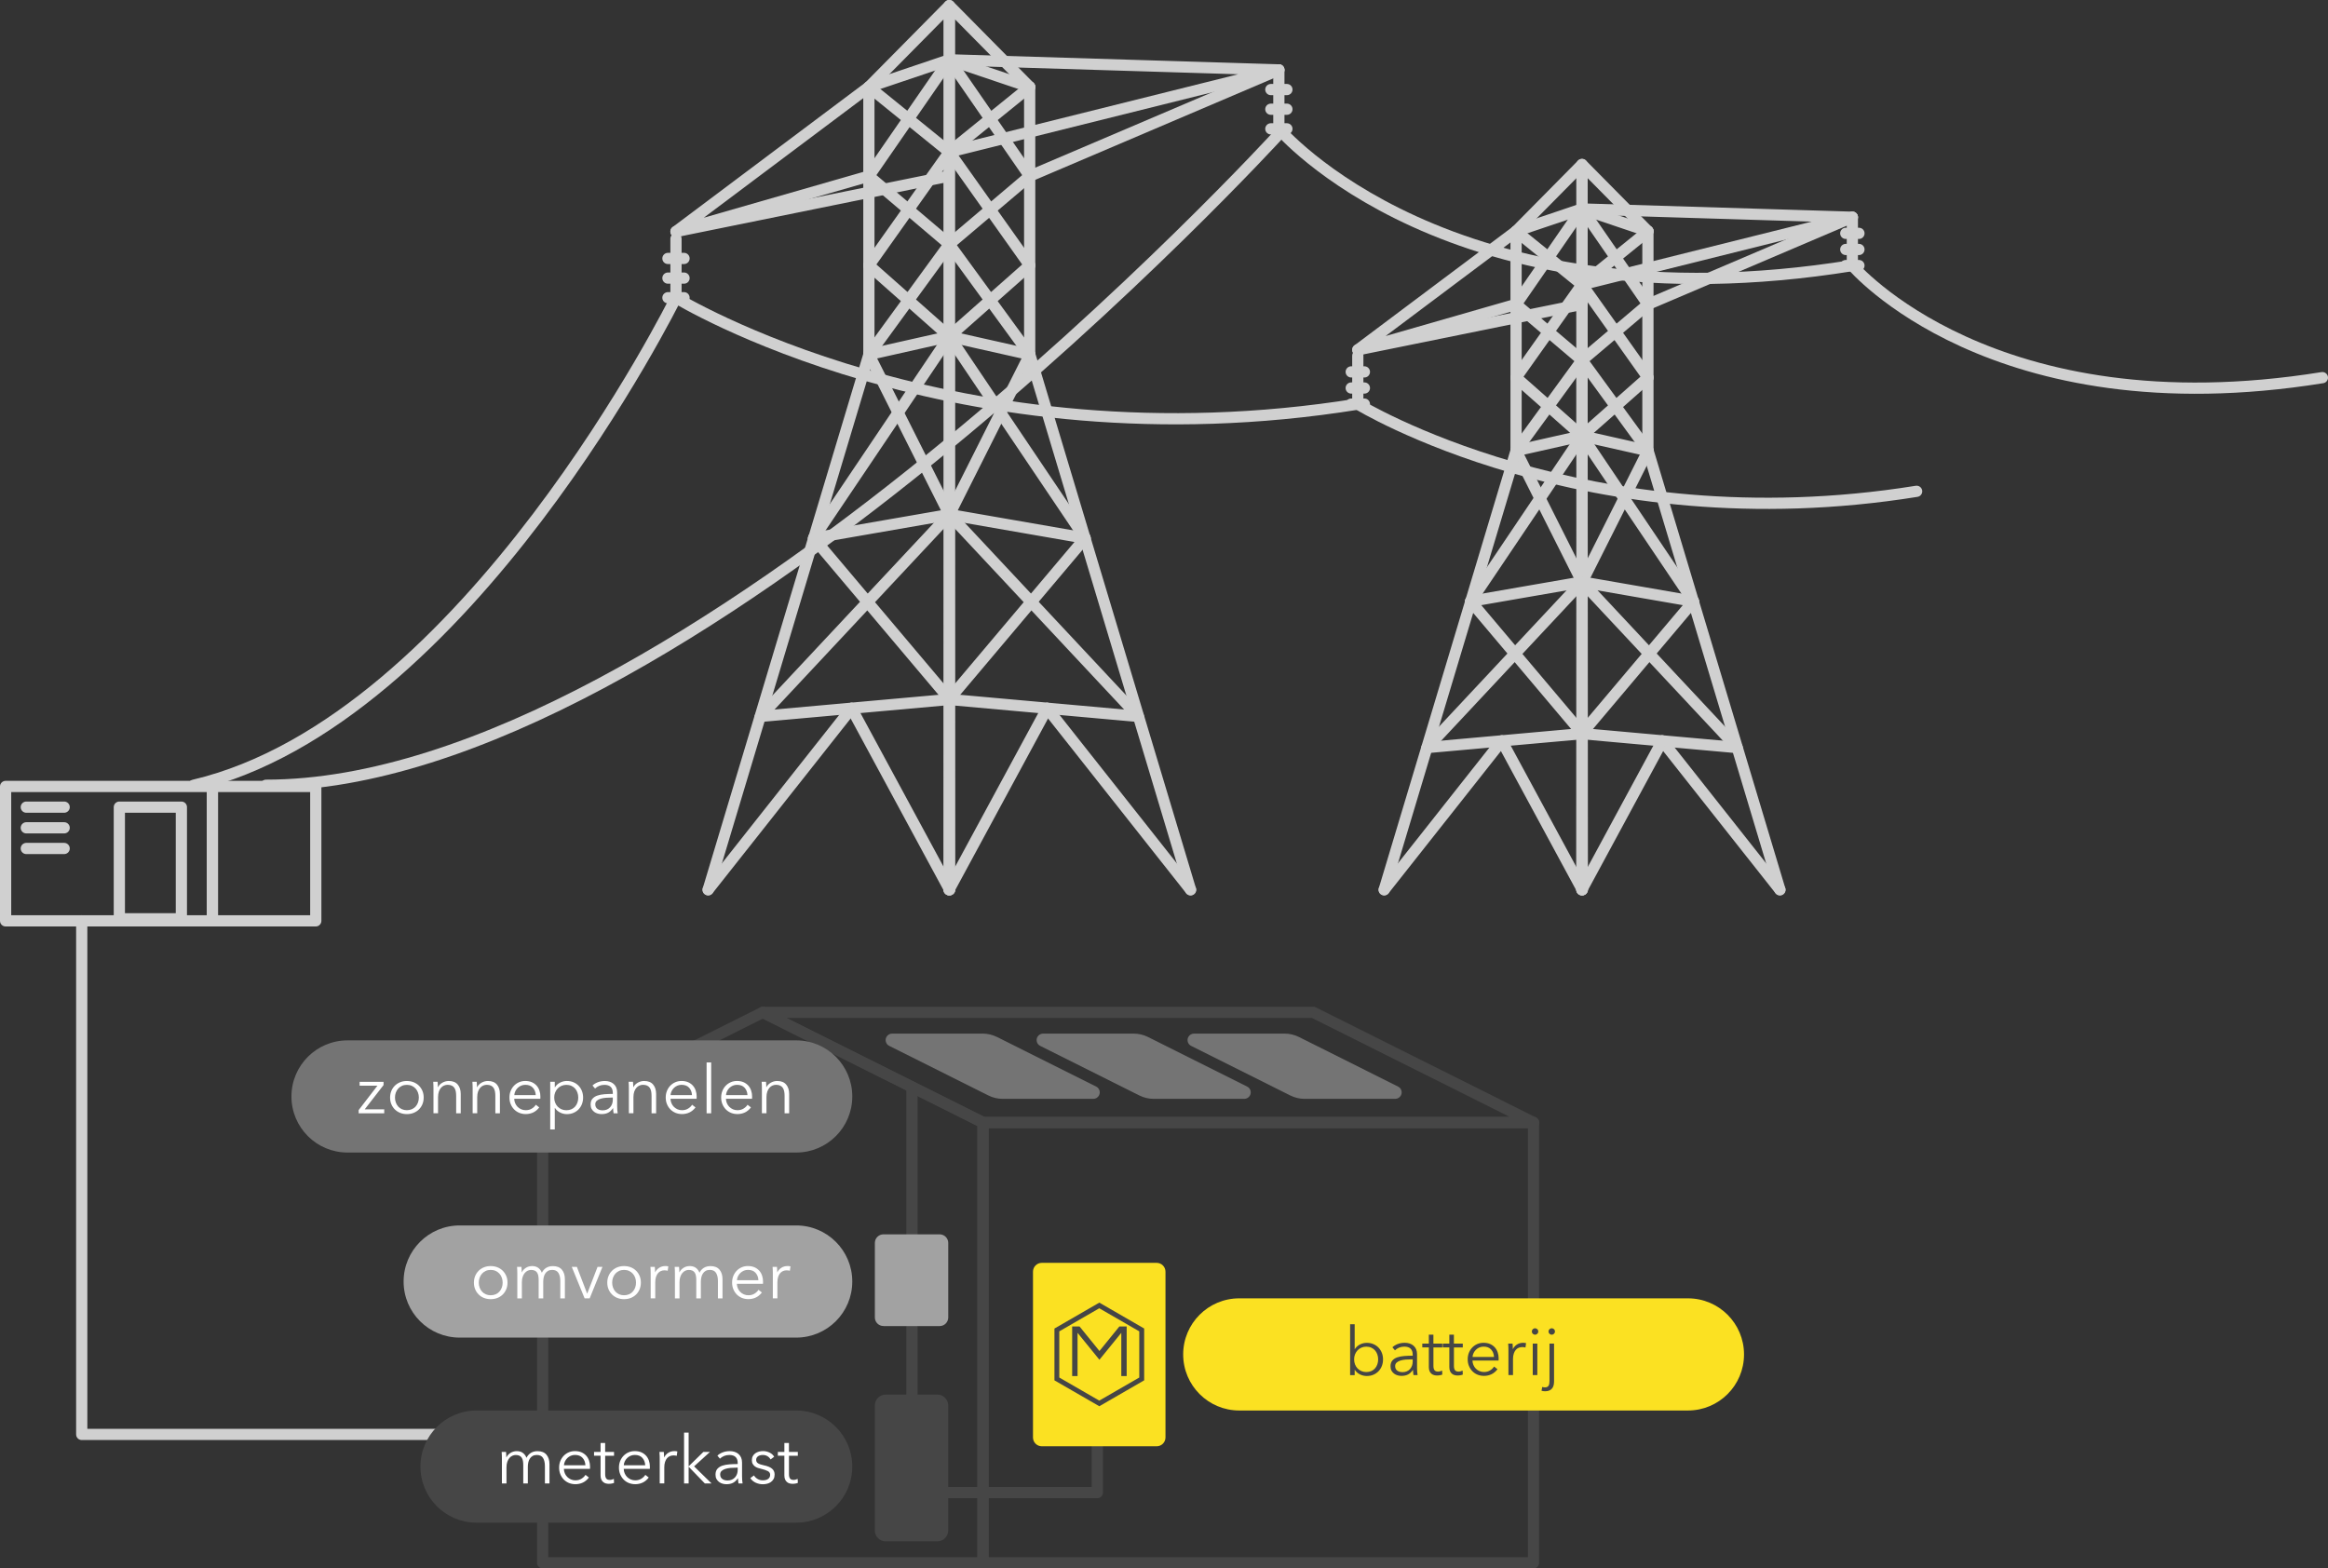 <svg xmlns="http://www.w3.org/2000/svg" id="Laag_2" viewBox="0 0 830.18 559.36"><rect x="0" y="0" width="830.18" height="559.36" fill="#333333" stroke="none"/><defs><style>.cls-1{stroke:#464646;}.cls-1,.cls-2{fill:none;stroke-linecap:round;stroke-linejoin:round;stroke-width:4px;}.cls-2{stroke:#d0d0d0;}.cls-3{isolation:isolate;}.cls-4{fill:#464646;}.cls-4,.cls-5,.cls-6,.cls-7,.cls-8{stroke-width:0px;}.cls-5{fill:#a2a2a2;}.cls-6{fill:#747474;}.cls-7{fill:#fff;}.cls-8{fill:#fbe122;}</style></defs><g id="Laag_2-2"><g id="Group_1713"><g id="Group_1706"><path id="Path_42" class="cls-2" d="M338.52,120l-28.67,6.44V31.01l28.67-9.67v98.66Z"></path><line id="Line_88" class="cls-2" x1="338.52" y1="54.22" x2="309.86" y2="31"></line><line id="Line_89" class="cls-2" x1="338.52" y1="21.33" x2="309.86" y2="62.81"></line><line id="Line_90" class="cls-2" x1="309.86" y1="62.81" x2="338.52" y2="87.11"></line><line id="Line_91" class="cls-2" x1="338.52" y1="54.22" x2="309.86" y2="94.63"></line><line id="Line_92" class="cls-2" x1="309.86" y1="94.63" x2="338.52" y2="119.99"></line><line id="Line_93" class="cls-2" x1="338.52" y1="87.11" x2="309.86" y2="126.44"></line><path id="Path_43" class="cls-2" d="M309.86,62.81l-68.8,19.77,68.8-51.58,28.66-29v19.33l117.53,3.6-117.53,29.29"></path><path id="Path_44" class="cls-2" d="M338.52,120l28.67,6.44V31.01l-28.67-9.67v98.66Z"></path><line id="Line_94" class="cls-2" x1="338.52" y1="54.22" x2="367.19" y2="31"></line><line id="Line_95" class="cls-2" x1="338.52" y1="21.33" x2="367.19" y2="62.81"></line><line id="Line_96" class="cls-2" x1="367.19" y1="62.81" x2="338.52" y2="87.11"></line><line id="Line_97" class="cls-2" x1="338.52" y1="54.22" x2="367.19" y2="94.63"></line><line id="Line_98" class="cls-2" x1="367.19" y1="94.63" x2="338.52" y2="119.99"></line><line id="Line_99" class="cls-2" x1="338.52" y1="87.11" x2="367.19" y2="126.44"></line><path id="Path_45" class="cls-2" d="M367.19,31l-28.66-29v19.33"></path><line id="Line_100" class="cls-2" x1="453.19" y1="31.94" x2="458.92" y2="31.94"></line><line id="Line_101" class="cls-2" x1="453.19" y1="38.95" x2="458.92" y2="38.95"></line><line id="Line_102" class="cls-2" x1="458.92" y1="45.95" x2="453.19" y2="45.95"></line><line id="Line_103" class="cls-2" x1="456.05" y1="24.93" x2="456.05" y2="45.95"></line><line id="Line_104" class="cls-2" x1="238.19" y1="92.17" x2="243.93" y2="92.17"></line><line id="Line_105" class="cls-2" x1="238.19" y1="99.18" x2="243.93" y2="99.18"></line><line id="Line_106" class="cls-2" x1="238.19" y1="106.18" x2="243.93" y2="106.18"></line><line id="Line_107" class="cls-2" x1="241.06" y1="85.16" x2="241.06" y2="106.18"></line><line id="Line_108" class="cls-2" x1="338.33" y1="62.81" x2="241.06" y2="82.58"></line><line id="Line_109" class="cls-2" x1="456.05" y1="24.93" x2="367.19" y2="62.81"></line><line id="Line_110" class="cls-2" x1="309.86" y1="126.44" x2="338.53" y2="183.51"></line><line id="Line_111" class="cls-2" x1="338.56" y1="120" x2="290.14" y2="191.92"></line><line id="Line_112" class="cls-2" x1="290.14" y1="191.92" x2="338.68" y2="249.44"></line><line id="Line_113" class="cls-2" x1="338.53" y1="183.51" x2="271.18" y2="255.5"></line><line id="Line_114" class="cls-2" x1="303.66" y1="252.62" x2="338.65" y2="317.32"></line><line id="Line_115" class="cls-2" x1="303.66" y1="252.62" x2="252.53" y2="317.32"></line><line id="Line_116" class="cls-2" x1="338.56" y1="120" x2="338.65" y2="317.32"></line><line id="Line_117" class="cls-2" x1="309.86" y1="126.44" x2="252.53" y2="317.32"></line><line id="Line_118" class="cls-2" x1="271.18" y1="255.5" x2="338.68" y2="249.44"></line><line id="Line_119" class="cls-2" x1="290.14" y1="191.92" x2="338.53" y2="183.51"></line><line id="Line_120" class="cls-2" x1="367.23" y1="126.44" x2="338.55" y2="183.51"></line><line id="Line_121" class="cls-2" x1="338.52" y1="120" x2="386.94" y2="191.92"></line><line id="Line_122" class="cls-2" x1="386.94" y1="191.92" x2="338.41" y2="249.44"></line><line id="Line_123" class="cls-2" x1="338.56" y1="183.51" x2="405.91" y2="255.5"></line><line id="Line_124" class="cls-2" x1="373.43" y1="252.62" x2="338.43" y2="317.32"></line><line id="Line_125" class="cls-2" x1="373.43" y1="252.62" x2="424.56" y2="317.32"></line><line id="Line_126" class="cls-2" x1="338.52" y1="120" x2="338.43" y2="317.32"></line><line id="Line_127" class="cls-2" x1="367.23" y1="126.44" x2="424.56" y2="317.32"></line><line id="Line_128" class="cls-2" x1="405.91" y1="255.5" x2="338.41" y2="249.44"></line><line id="Line_129" class="cls-2" x1="386.94" y1="191.92" x2="338.56" y2="183.51"></line><path id="Path_46" class="cls-2" d="M564.15,155.45l-23.51,5.29v-78.29l23.51-7.93v80.93Z"></path><line id="Line_130" class="cls-2" x1="564.15" y1="101.5" x2="540.64" y2="82.45"></line><line id="Line_131" class="cls-2" x1="564.15" y1="74.52" x2="540.64" y2="108.55"></line><line id="Line_132" class="cls-2" x1="540.64" y1="108.55" x2="564.15" y2="128.48"></line><line id="Line_133" class="cls-2" x1="564.15" y1="101.5" x2="540.64" y2="134.64"></line><line id="Line_134" class="cls-2" x1="540.64" y1="134.64" x2="564.15" y2="155.45"></line><line id="Line_135" class="cls-2" x1="564.15" y1="128.47" x2="540.64" y2="160.74"></line><path id="Path_47" class="cls-2" d="M540.64,108.55l-56.43,16.22,56.44-42.31,23.51-23.79v15.86l96.41,2.95-96.41,24.03"></path><path id="Path_48" class="cls-2" d="M564.15,155.45l23.51,5.29v-78.29l-23.51-7.93v80.93Z"></path><line id="Line_136" class="cls-2" x1="564.15" y1="101.5" x2="587.67" y2="82.45"></line><line id="Line_137" class="cls-2" x1="564.15" y1="74.52" x2="587.67" y2="108.55"></line><line id="Line_138" class="cls-2" x1="587.67" y1="108.55" x2="564.15" y2="128.48"></line><line id="Line_139" class="cls-2" x1="564.15" y1="101.5" x2="587.67" y2="134.64"></line><line id="Line_140" class="cls-2" x1="587.67" y1="134.64" x2="564.15" y2="155.45"></line><line id="Line_141" class="cls-2" x1="564.15" y1="128.47" x2="587.67" y2="160.74"></line><path id="Path_49" class="cls-2" d="M587.67,82.45l-23.52-23.79v15.86"></path><line id="Line_142" class="cls-2" x1="658.21" y1="83.22" x2="662.91" y2="83.22"></line><line id="Line_143" class="cls-2" x1="658.21" y1="88.97" x2="662.91" y2="88.97"></line><line id="Line_144" class="cls-2" x1="658.21" y1="94.71" x2="662.91" y2="94.71"></line><line id="Line_145" class="cls-2" x1="660.56" y1="77.47" x2="660.56" y2="94.72"></line><line id="Line_146" class="cls-2" x1="481.85" y1="132.63" x2="486.55" y2="132.63"></line><line id="Line_147" class="cls-2" x1="481.85" y1="138.38" x2="486.55" y2="138.38"></line><line id="Line_148" class="cls-2" x1="481.85" y1="144.12" x2="486.55" y2="144.12"></line><line id="Line_149" class="cls-2" x1="484.2" y1="126.88" x2="484.2" y2="144.12"></line><line id="Line_150" class="cls-2" x1="564" y1="108.55" x2="484.2" y2="124.76"></line><line id="Line_151" class="cls-2" x1="660.56" y1="77.47" x2="587.67" y2="108.55"></line><line id="Line_152" class="cls-2" x1="540.64" y1="160.74" x2="564.16" y2="207.55"></line><line id="Line_153" class="cls-2" x1="564.18" y1="155.45" x2="524.46" y2="214.45"></line><line id="Line_154" class="cls-2" x1="524.46" y1="214.45" x2="564.28" y2="261.64"></line><line id="Line_155" class="cls-2" x1="564.16" y1="207.56" x2="508.91" y2="266.61"></line><line id="Line_156" class="cls-2" x1="535.55" y1="264.24" x2="564.26" y2="317.32"></line><line id="Line_157" class="cls-2" x1="535.55" y1="264.24" x2="493.61" y2="317.32"></line><line id="Line_158" class="cls-2" x1="564.18" y1="155.45" x2="564.26" y2="317.32"></line><line id="Line_159" class="cls-2" x1="540.64" y1="160.74" x2="493.61" y2="317.32"></line><line id="Line_160" class="cls-2" x1="508.91" y1="266.61" x2="564.28" y2="261.64"></line><line id="Line_161" class="cls-2" x1="524.46" y1="214.45" x2="564.16" y2="207.56"></line><line id="Line_162" class="cls-2" x1="587.7" y1="160.74" x2="564.18" y2="207.55"></line><line id="Line_163" class="cls-2" x1="564.15" y1="155.45" x2="603.87" y2="214.45"></line><line id="Line_164" class="cls-2" x1="603.87" y1="214.45" x2="564.06" y2="261.64"></line><line id="Line_165" class="cls-2" x1="564.18" y1="207.56" x2="619.43" y2="266.61"></line><line id="Line_166" class="cls-2" x1="592.78" y1="264.24" x2="564.08" y2="317.32"></line><line id="Line_167" class="cls-2" x1="592.78" y1="264.24" x2="634.73" y2="317.32"></line><line id="Line_168" class="cls-2" x1="564.15" y1="155.45" x2="564.08" y2="317.32"></line><line id="Line_169" class="cls-2" x1="587.7" y1="160.74" x2="634.73" y2="317.32"></line><line id="Line_170" class="cls-2" x1="619.43" y1="266.61" x2="564.06" y2="261.64"></line><line id="Line_171" class="cls-2" x1="603.87" y1="214.45" x2="564.18" y2="207.56"></line><path id="Path_50" class="cls-2" d="M456.05,45.95s60.72,71.89,204.51,48.76"></path><path id="Path_51" class="cls-2" d="M241.06,106.18s99.35,61.06,243.14,37.94"></path><path id="Path_52" class="cls-2" d="M660.56,94.71s49.76,58.92,167.62,39.97"></path><path id="Path_53" class="cls-2" d="M484.2,144.12s81.43,50.05,199.28,31.1"></path><path id="Path_54" class="cls-2" d="M241.06,106.18s-74.53,150.94-171.99,173.87"></path><path id="Path_55" class="cls-2" d="M456.05,47.86s-212.12,232.19-361.18,232.19"></path></g><g id="Group_1705"><rect id="Rectangle_318" class="cls-2" x="2" y="280.48" width="73.74" height="47.93"></rect><rect id="Rectangle_319" class="cls-2" x="75.74" y="280.48" width="36.87" height="47.93"></rect><rect id="Rectangle_320" class="cls-2" x="42.56" y="287.86" width="22.12" height="39.82"></rect><line id="Line_172" class="cls-2" x1="22.88" y1="287.86" x2="9.38" y2="287.86"></line><line id="Line_173" class="cls-2" x1="22.88" y1="295.23" x2="9.38" y2="295.23"></line><line id="Line_174" class="cls-2" x1="22.88" y1="302.6" x2="9.38" y2="302.6"></line><path id="Path_56" class="cls-2" d="M29.15,328.41v183.16h164.36"></path></g></g><path id="Path_58" class="cls-1" d="M391.31,493.45v38.86h-66.1v-144.58"></path><path id="Path_59" class="cls-8" d="M371.52,515.8h40.95c1.74,0,3.15-1.41,3.15-3.15v-59.12c0-1.74-1.41-3.15-3.15-3.15h-40.95c-1.74,0-3.15,1.41-3.15,3.15v59.12c0,1.74,1.41,3.15,3.15,3.15"></path><path id="Path_41" class="cls-4" d="M315.85,549.7h18.41c2.14,0,3.88-1.73,3.88-3.88h0v-44.58c0-2.14-1.73-3.88-3.88-3.88h-18.41c-2.14,0-3.88,1.73-3.88,3.88h0v44.58c0,2.14,1.73,3.88,3.87,3.88h0"></path><path id="Path_40" class="cls-5" d="M315.04,472.93h20.04c1.69,0,3.06-1.37,3.07-3.07v-26.58c0-1.69-1.37-3.06-3.06-3.07h-20.04c-1.69,0-3.06,1.37-3.07,3.06h0v26.58c0,1.69,1.37,3.06,3.07,3.06"></path><g id="Group_2282"><path id="Path_141" class="cls-4" d="M377.75,491.28v-16.47l14.26-8.23,14.26,8.23v16.47l-14.26,8.23-14.26-8.23ZM392.02,464.57l-16,9.24v18.47l16,9.24,9.75-5.63,6.25-3.61v-18.48l-16-9.24Z"></path><path id="Path_142" class="cls-4" d="M399.15,473.08h2.63v17.67h-1.92v-15.41l-7.8,9.6-7.8-9.6v15.41h-1.92v-17.67h2.64l7.09,8.74,7.09-8.74Z"></path></g><g id="Group_2284"><g id="Group_2286"><path id="Path_169" class="cls-1" d="M350.55,400.33l-78.52-39.28-78.52,39.28v157.03h157.05v-157.03Z"></path><path id="Path_170" class="cls-1" d="M546.86,400.33h-196.31l-78.52-39.28h196.31l78.52,39.28Z"></path><path id="Path_171" class="cls-6" d="M389.87,391.9h-32.26c-1.79,0-3.56-.42-5.16-1.22l-35.35-17.68c-1.14-.57-1.6-1.96-1.03-3.1.39-.78,1.19-1.28,2.07-1.28h32.26c1.79,0,3.56.42,5.16,1.22l35.35,17.68c1.14.57,1.6,1.96,1.03,3.1-.39.78-1.19,1.27-2.06,1.28"></path><path id="Path_172" class="cls-6" d="M443.7,391.9h-32.25c-1.79,0-3.56-.42-5.16-1.22l-35.35-17.68c-1.14-.57-1.6-1.96-1.03-3.1.39-.78,1.19-1.28,2.07-1.28h32.26c1.79,0,3.56.42,5.16,1.22l35.35,17.68c1.14.57,1.6,1.96,1.03,3.1-.39.78-1.19,1.27-2.06,1.28"></path><path id="Path_173" class="cls-6" d="M497.53,391.9h-32.26c-1.79,0-3.56-.42-5.16-1.22l-35.35-17.68c-1.14-.57-1.6-1.96-1.03-3.1.39-.78,1.19-1.28,2.07-1.28h32.26c1.79,0,3.56.42,5.17,1.22l35.34,17.68c1.14.57,1.6,1.96,1.03,3.1-.39.78-1.19,1.27-2.06,1.28"></path><rect id="Rectangle_363" class="cls-1" x="350.55" y="400.33" width="196.31" height="157.03"></rect></g></g><path id="Path_60" class="cls-5" d="M163.93,437.04h120c11.05,0,20,8.95,20,20s-8.95,20-20,20h-120c-11.05,0-20-8.95-20-20s8.95-20,20-20Z"></path><g id="omvormer" class="cls-3"><g class="cls-3"><path class="cls-7" d="M180.98,457.43c0,.85-.15,1.63-.44,2.35-.3.72-.71,1.34-1.24,1.87-.53.53-1.16.94-1.9,1.24s-1.54.44-2.42.44-1.66-.15-2.4-.44-1.37-.71-1.9-1.24c-.53-.53-.94-1.15-1.24-1.87-.3-.72-.44-1.5-.44-2.35s.15-1.63.44-2.35c.3-.72.71-1.34,1.24-1.87.53-.53,1.16-.94,1.9-1.24.74-.3,1.54-.44,2.4-.44s1.69.15,2.42.44c.74.3,1.37.71,1.9,1.24.53.53.94,1.15,1.24,1.87.3.72.44,1.5.44,2.35ZM179.25,457.43c0-.62-.1-1.21-.3-1.76s-.48-1.03-.85-1.44c-.37-.41-.82-.73-1.34-.97-.53-.24-1.12-.36-1.78-.36s-1.24.12-1.76.36c-.52.24-.96.56-1.33.97-.37.41-.65.89-.85,1.44s-.3,1.14-.3,1.76.1,1.21.3,1.76c.2.55.48,1.03.85,1.44.37.41.81.73,1.33.96.52.23,1.11.35,1.76.35s1.25-.12,1.78-.35c.53-.23.98-.55,1.34-.96.37-.41.65-.89.85-1.44.2-.55.3-1.14.3-1.76Z"></path><path class="cls-7" d="M187.56,452.14c.66-.41,1.4-.61,2.22-.61.3,0,.62.03.95.1s.65.19.96.37.6.43.86.73c.26.3.49.7.68,1.18.38-.77.91-1.36,1.57-1.76s1.45-.61,2.36-.61c1.42,0,2.49.42,3.21,1.27.71.85,1.07,1.97,1.07,3.36v6.89h-1.63v-6.22c0-1.18-.22-2.14-.66-2.86-.44-.72-1.19-1.08-2.24-1.08-.59,0-1.09.12-1.5.36s-.74.56-.98.95c-.25.39-.43.84-.54,1.33-.11.5-.17,1.01-.17,1.54v5.98h-1.63v-6.55c0-.54-.04-1.04-.12-1.49-.08-.45-.22-.83-.42-1.14-.2-.31-.48-.55-.83-.72-.35-.17-.8-.25-1.34-.25-.38,0-.77.09-1.16.26-.39.18-.74.44-1.06.8s-.56.82-.76,1.37-.29,1.2-.29,1.96v5.76h-1.63v-8.76c0-.3,0-.7-.02-1.18-.02-.48-.04-.91-.07-1.3h1.56c.03.3.06.64.07,1.01.02.37.03.67.03.91h.05c.32-.66.81-1.19,1.48-1.6Z"></path><path class="cls-7" d="M210.28,463.05h-1.8l-4.58-11.23h1.82l3.65,9.5h.05l3.67-9.5h1.75l-4.56,11.23Z"></path><path class="cls-7" d="M228.54,457.43c0,.85-.15,1.63-.44,2.35-.3.72-.71,1.34-1.24,1.87s-1.16.94-1.9,1.24c-.74.3-1.54.44-2.42.44s-1.66-.15-2.4-.44-1.37-.71-1.9-1.24-.94-1.15-1.24-1.87c-.3-.72-.44-1.5-.44-2.35s.15-1.63.44-2.35c.3-.72.71-1.34,1.24-1.87.53-.53,1.16-.94,1.9-1.24.74-.3,1.54-.44,2.4-.44s1.69.15,2.42.44c.74.3,1.37.71,1.9,1.24.53.53.94,1.15,1.24,1.87.3.72.44,1.5.44,2.35ZM226.81,457.43c0-.62-.1-1.21-.3-1.76-.2-.55-.48-1.03-.85-1.44-.37-.41-.82-.73-1.34-.97-.53-.24-1.12-.36-1.78-.36s-1.24.12-1.76.36-.96.56-1.33.97c-.37.41-.65.89-.85,1.44-.2.55-.3,1.14-.3,1.76s.1,1.21.3,1.76c.2.55.48,1.03.85,1.44.37.41.81.73,1.33.96.52.23,1.11.35,1.76.35s1.25-.12,1.78-.35c.53-.23.97-.55,1.34-.96.37-.41.65-.89.85-1.44.2-.55.3-1.14.3-1.76Z"></path><path class="cls-7" d="M232.02,453.11c-.02-.48-.04-.91-.07-1.3h1.56c.03.3.06.64.07,1.01.02.37.02.67.02.91h.05c.32-.66.8-1.19,1.44-1.6.64-.41,1.36-.61,2.16-.61.21,0,.4,0,.56.02.17.02.34.05.52.1l-.22,1.56c-.1-.03-.26-.06-.48-.1s-.45-.05-.67-.05c-.43,0-.85.08-1.25.24-.4.16-.75.41-1.04.75-.3.34-.54.78-.72,1.32-.18.54-.28,1.18-.28,1.93v5.75h-1.63v-8.76c0-.3,0-.7-.02-1.18Z"></path><path class="cls-7" d="M243.77,452.14c.66-.41,1.4-.61,2.22-.61.3,0,.62.03.95.1s.65.19.96.37.6.43.86.73c.26.3.49.7.68,1.18.38-.77.91-1.36,1.57-1.76s1.45-.61,2.36-.61c1.42,0,2.49.42,3.21,1.27.71.85,1.07,1.97,1.07,3.36v6.89h-1.63v-6.22c0-1.18-.22-2.14-.66-2.86-.44-.72-1.19-1.08-2.24-1.08-.59,0-1.09.12-1.5.36s-.74.56-.98.95c-.25.39-.43.84-.54,1.33-.11.5-.17,1.01-.17,1.54v5.98h-1.63v-6.55c0-.54-.04-1.04-.12-1.49-.08-.45-.22-.83-.42-1.14-.2-.31-.48-.55-.83-.72-.35-.17-.8-.25-1.34-.25-.38,0-.77.09-1.16.26-.39.18-.74.44-1.06.8s-.56.82-.76,1.37-.29,1.2-.29,1.96v5.76h-1.63v-8.76c0-.3,0-.7-.02-1.18-.02-.48-.04-.91-.07-1.3h1.56c.03.3.06.64.07,1.01.02.37.03.67.03.91h.05c.32-.66.81-1.19,1.48-1.6Z"></path><path class="cls-7" d="M272.1,457.09v.36c0,.13,0,.26-.02.41h-9.31c.02.56.13,1.09.34,1.58.21.5.5.93.86,1.3.37.37.8.66,1.3.88.5.22,1.03.32,1.61.32.85,0,1.58-.2,2.2-.59.62-.39,1.08-.84,1.4-1.36l1.22.96c-.67.85-1.41,1.46-2.22,1.82-.81.37-1.68.55-2.6.55-.83,0-1.6-.15-2.32-.44-.71-.3-1.32-.71-1.84-1.24-.51-.53-.92-1.15-1.21-1.87-.3-.72-.44-1.5-.44-2.35s.14-1.63.43-2.35c.29-.72.69-1.34,1.2-1.87s1.11-.94,1.8-1.24c.69-.3,1.43-.44,2.23-.44.88,0,1.66.15,2.33.44.67.3,1.23.7,1.68,1.2s.79,1.09,1.02,1.76c.23.67.35,1.39.35,2.16ZM270.45,456.56c-.05-1.06-.39-1.93-1.02-2.63-.63-.7-1.53-1.04-2.7-1.04-.54,0-1.05.1-1.51.3-.46.2-.87.47-1.22.82-.35.34-.63.74-.84,1.18-.21.44-.33.9-.36,1.38h7.66Z"></path><path class="cls-7" d="M275.58,453.11c-.02-.48-.04-.91-.07-1.3h1.56c.03.3.06.64.07,1.01s.02.67.02.91h.05c.32-.66.8-1.19,1.44-1.6.64-.41,1.36-.61,2.16-.61.21,0,.4,0,.56.02.17.02.34.05.52.1l-.22,1.56c-.1-.03-.26-.06-.48-.1-.22-.03-.45-.05-.67-.05-.43,0-.85.08-1.25.24-.4.16-.75.41-1.04.75-.3.34-.54.78-.72,1.32-.18.54-.28,1.18-.28,1.93v5.75h-1.63v-8.76c0-.3,0-.7-.02-1.18Z"></path></g></g><path id="Path_61" class="cls-4" d="M169.93,503.04h114c11.05,0,20,8.95,20,20s-8.95,20-20,20h-114c-11.05,0-20-8.95-20-20s8.95-20,20-20Z"></path><g id="meterkast" class="cls-3"><g class="cls-3"><path class="cls-7" d="M182.08,518.14c.66-.41,1.4-.61,2.22-.61.3,0,.62.03.95.1.33.06.65.19.96.37s.6.43.86.73c.26.3.49.7.68,1.18.38-.77.91-1.36,1.57-1.76.66-.41,1.45-.61,2.36-.61,1.42,0,2.49.42,3.2,1.27.71.85,1.07,1.97,1.07,3.36v6.89h-1.63v-6.22c0-1.18-.22-2.14-.66-2.86-.44-.72-1.19-1.08-2.24-1.08-.59,0-1.09.12-1.5.36-.41.24-.74.56-.98.95-.25.39-.43.84-.54,1.33-.11.5-.17,1.01-.17,1.54v5.98h-1.63v-6.55c0-.54-.04-1.04-.12-1.49-.08-.45-.22-.83-.42-1.14-.2-.31-.48-.55-.83-.72-.35-.17-.8-.25-1.34-.25-.38,0-.77.09-1.16.26s-.74.44-1.06.8-.56.82-.76,1.37-.29,1.2-.29,1.96v5.76h-1.63v-8.76c0-.3,0-.7-.02-1.18-.02-.48-.04-.91-.07-1.3h1.56c.03.3.06.64.07,1.01.02.37.02.67.02.91h.05c.32-.66.81-1.19,1.48-1.6Z"></path><path class="cls-7" d="M210.41,523.09v.36c0,.13,0,.26-.02.41h-9.31c.02.56.13,1.09.34,1.58.21.5.5.93.87,1.3.37.37.8.66,1.29.88s1.03.32,1.61.32c.85,0,1.58-.2,2.2-.59.62-.39,1.08-.84,1.4-1.36l1.22.96c-.67.85-1.41,1.46-2.22,1.82-.81.37-1.68.55-2.6.55-.83,0-1.6-.15-2.32-.44-.71-.3-1.32-.71-1.84-1.24-.51-.53-.92-1.15-1.21-1.87-.3-.72-.44-1.5-.44-2.35s.14-1.63.43-2.35c.29-.72.69-1.34,1.2-1.87.51-.53,1.11-.94,1.8-1.24.69-.3,1.43-.44,2.23-.44.88,0,1.66.15,2.33.44.67.3,1.23.7,1.68,1.2.45.5.79,1.09,1.02,1.76s.35,1.39.35,2.16ZM208.76,522.56c-.05-1.06-.39-1.93-1.02-2.63-.63-.7-1.53-1.04-2.7-1.04-.54,0-1.05.1-1.51.3-.46.2-.87.47-1.22.82-.35.34-.63.74-.84,1.18-.21.44-.33.9-.36,1.38h7.66Z"></path><path class="cls-7" d="M218.98,519.18h-3.17v6.55c0,.42.04.76.12,1.03.08.27.2.48.35.64s.33.26.54.31c.21.06.43.08.67.08.22,0,.46-.03.71-.1.25-.06.48-.15.71-.26l.07,1.42c-.29.11-.59.2-.9.25-.31.06-.65.08-1.02.08-.3,0-.62-.04-.96-.12-.34-.08-.65-.23-.94-.46-.29-.22-.52-.53-.71-.91s-.28-.89-.28-1.51v-7.01h-2.33v-1.37h2.33v-3.17h1.63v3.17h3.17v1.37Z"></path><path class="cls-7" d="M231.75,523.09v.36c0,.13,0,.26-.02.41h-9.31c.02.56.13,1.09.34,1.58s.5.93.86,1.3.8.66,1.3.88,1.03.32,1.61.32c.85,0,1.58-.2,2.2-.59.62-.39,1.08-.84,1.4-1.36l1.22.96c-.67.85-1.41,1.46-2.22,1.82-.81.37-1.68.55-2.6.55-.83,0-1.6-.15-2.32-.44s-1.32-.71-1.84-1.24c-.51-.53-.92-1.15-1.21-1.87-.3-.72-.44-1.5-.44-2.35s.14-1.63.43-2.35c.29-.72.69-1.34,1.2-1.87s1.11-.94,1.8-1.24c.69-.3,1.43-.44,2.23-.44.88,0,1.66.15,2.33.44.67.3,1.23.7,1.68,1.2.45.5.79,1.09,1.02,1.76.23.67.35,1.39.35,2.16ZM230.09,522.56c-.05-1.06-.39-1.93-1.02-2.63-.63-.7-1.53-1.04-2.7-1.04-.54,0-1.05.1-1.51.3s-.87.47-1.22.82c-.35.34-.63.74-.84,1.18-.21.44-.33.9-.36,1.38h7.66Z"></path><path class="cls-7" d="M235.23,519.11c-.02-.48-.04-.91-.07-1.3h1.56c.03.3.06.64.07,1.01.02.37.03.67.03.91h.05c.32-.66.8-1.19,1.44-1.6s1.36-.61,2.16-.61c.21,0,.4,0,.56.02.17.02.34.05.52.1l-.22,1.56c-.1-.03-.26-.06-.48-.1s-.45-.05-.67-.05c-.43,0-.85.08-1.25.24-.4.16-.75.41-1.04.75s-.54.78-.72,1.32c-.18.54-.28,1.18-.28,1.93v5.75h-1.63v-8.76c0-.3,0-.7-.02-1.18Z"></path><path class="cls-7" d="M245.57,522.88h.07l5.18-5.06h2.35l-5.66,5.14,6.24,6.1h-2.4l-5.71-5.9h-.07v5.9h-1.63v-18.14h1.63v11.98Z"></path><path class="cls-7" d="M263.07,521.78c0-.97-.26-1.69-.77-2.17-.51-.48-1.26-.71-2.23-.71-.67,0-1.3.12-1.87.36s-1.06.56-1.46.96l-.91-1.08c.46-.46,1.08-.85,1.84-1.15.76-.3,1.62-.46,2.58-.46.61,0,1.18.08,1.7.25.53.17.99.42,1.39.76.4.34.71.76.94,1.27.22.51.34,1.11.34,1.8v4.92c0,.43.02.88.05,1.34.03.46.08.86.14,1.18h-1.46c-.05-.27-.09-.57-.12-.89-.03-.32-.05-.63-.05-.94h-.05c-.51.75-1.09,1.29-1.74,1.62-.65.33-1.43.49-2.34.49-.43,0-.88-.06-1.33-.18-.46-.12-.87-.32-1.25-.59-.38-.27-.69-.63-.94-1.06s-.37-.96-.37-1.59c0-.87.22-1.55.66-2.06.44-.5,1.03-.88,1.76-1.13.74-.25,1.58-.41,2.53-.48.95-.07,1.94-.11,2.96-.11v-.36ZM262.59,523.43c-.67,0-1.35.03-2.03.08-.68.06-1.3.17-1.85.34-.55.17-1,.41-1.36.73s-.53.74-.53,1.27c0,.4.08.74.23,1.01.15.27.36.49.61.66s.54.29.85.36.63.11.95.11c.58,0,1.09-.1,1.54-.3.45-.2.82-.47,1.13-.82s.54-.74.7-1.19c.16-.45.24-.92.24-1.42v-.84h-.48Z"></path><path class="cls-7" d="M274.78,520.48c-.24-.46-.6-.84-1.09-1.14s-1.04-.44-1.67-.44c-.29,0-.58.03-.86.1-.29.06-.54.17-.77.31-.22.14-.4.33-.54.55-.14.22-.2.49-.2.79,0,.53.22.93.65,1.21.43.28,1.11.52,2.04.71,1.33.27,2.31.67,2.94,1.19.63.52.95,1.22.95,2.1,0,.64-.12,1.18-.37,1.62-.25.44-.57.8-.97,1.08-.4.28-.85.48-1.36.6-.5.12-1.01.18-1.52.18-.85,0-1.67-.18-2.47-.53-.8-.35-1.46-.9-1.97-1.66l1.3-.96c.29.5.71.91,1.27,1.25.56.34,1.18.5,1.85.5.35,0,.69-.03,1.01-.1.32-.06.6-.18.84-.34.24-.16.43-.36.58-.61.14-.25.22-.56.22-.92,0-.59-.28-1.04-.85-1.33-.57-.3-1.39-.57-2.46-.83-.34-.08-.69-.18-1.07-.3s-.72-.3-1.04-.53c-.32-.23-.58-.52-.79-.88-.21-.35-.31-.79-.31-1.32,0-.58.11-1.07.34-1.48.22-.41.52-.74.9-1.01.38-.26.8-.46,1.28-.59s.98-.19,1.49-.19c.78,0,1.54.18,2.28.53.74.35,1.29.85,1.66,1.49l-1.25.94Z"></path><path class="cls-7" d="M284.52,519.18h-3.17v6.55c0,.42.04.76.12,1.03.08.27.2.48.35.64s.33.26.54.31c.21.06.43.08.67.08.22,0,.46-.03.71-.1.25-.06.48-.15.71-.26l.07,1.42c-.29.11-.59.2-.9.25-.31.06-.65.08-1.02.08-.3,0-.62-.04-.96-.12-.34-.08-.65-.23-.94-.46-.29-.22-.52-.53-.71-.91-.18-.38-.28-.89-.28-1.51v-7.01h-2.33v-1.37h2.33v-3.17h1.63v3.17h3.17v1.37Z"></path></g></g><path id="Path_168" class="cls-6" d="M123.93,371.04h160c11.05,0,20,8.95,20,20s-8.95,20-20,20H123.93c-11.05,0-20-8.95-20-20s8.95-20,20-20Z"></path><g id="zonnepanelen" class="cls-3"><g class="cls-3"><path class="cls-7" d="M136.78,386.97l-6.72,8.66h6.96v1.42h-9.12v-1.15l6.7-8.71h-6.36v-1.37h8.54v1.15Z"></path><path class="cls-7" d="M151.09,391.43c0,.85-.15,1.63-.44,2.35-.3.72-.71,1.34-1.24,1.87-.53.53-1.16.94-1.9,1.24-.74.3-1.54.44-2.42.44s-1.66-.15-2.4-.44c-.74-.3-1.37-.71-1.9-1.24-.53-.53-.94-1.15-1.24-1.87-.3-.72-.44-1.5-.44-2.35s.15-1.63.44-2.35c.3-.72.71-1.34,1.24-1.87s1.16-.94,1.9-1.24c.74-.3,1.54-.44,2.4-.44s1.69.15,2.42.44c.74.3,1.37.71,1.9,1.24s.94,1.15,1.24,1.87c.3.72.44,1.5.44,2.35ZM149.36,391.43c0-.62-.1-1.21-.3-1.76-.2-.55-.48-1.03-.85-1.44-.37-.41-.82-.73-1.34-.97-.53-.24-1.12-.36-1.78-.36s-1.24.12-1.76.36c-.52.24-.96.56-1.33.97-.37.41-.65.89-.85,1.44-.2.55-.3,1.14-.3,1.76s.1,1.21.3,1.76c.2.55.48,1.03.85,1.44s.81.73,1.33.96c.52.23,1.11.35,1.76.35s1.25-.12,1.78-.35c.53-.23.98-.55,1.34-.96s.65-.89.85-1.44c.2-.55.3-1.14.3-1.76Z"></path><path class="cls-7" d="M156.05,385.81c.03.3.06.64.07,1.01s.02.67.02.91h.05c.32-.66.84-1.19,1.56-1.6.72-.41,1.48-.61,2.28-.61,1.42,0,2.49.42,3.2,1.27.71.85,1.07,1.97,1.07,3.36v6.89h-1.63v-6.22c0-.59-.05-1.13-.14-1.61-.1-.48-.26-.89-.49-1.24-.23-.34-.54-.61-.94-.8-.39-.19-.88-.29-1.48-.29-.43,0-.85.09-1.26.26s-.77.44-1.09.8-.58.82-.77,1.37c-.19.55-.29,1.2-.29,1.96v5.76h-1.63v-8.76c0-.3,0-.7-.02-1.18-.02-.48-.04-.91-.07-1.3h1.56Z"></path><path class="cls-7" d="M170,385.81c.03.3.06.64.07,1.01.02.37.03.67.03.91h.05c.32-.66.84-1.19,1.56-1.6.72-.41,1.48-.61,2.28-.61,1.42,0,2.49.42,3.21,1.27.71.85,1.07,1.97,1.07,3.36v6.89h-1.63v-6.22c0-.59-.05-1.13-.14-1.61-.1-.48-.26-.89-.49-1.24-.23-.34-.54-.61-.94-.8-.39-.19-.88-.29-1.48-.29-.43,0-.85.09-1.26.26-.41.18-.77.44-1.09.8s-.58.82-.77,1.37-.29,1.2-.29,1.96v5.76h-1.63v-8.76c0-.3,0-.7-.02-1.18-.02-.48-.04-.91-.07-1.3h1.56Z"></path><path class="cls-7" d="M192.7,391.09v.36c0,.13,0,.26-.02.41h-9.31c.02.56.13,1.09.34,1.58.21.5.5.93.86,1.3.37.37.8.66,1.3.88.5.22,1.03.32,1.61.32.85,0,1.58-.2,2.2-.59.62-.39,1.08-.84,1.4-1.36l1.22.96c-.67.85-1.41,1.46-2.22,1.82-.81.37-1.68.55-2.6.55-.83,0-1.6-.15-2.32-.44-.71-.3-1.32-.71-1.84-1.24-.51-.53-.92-1.15-1.21-1.87-.3-.72-.44-1.5-.44-2.35s.14-1.63.43-2.35c.29-.72.69-1.34,1.2-1.87s1.11-.94,1.8-1.24c.69-.3,1.43-.44,2.23-.44.88,0,1.66.15,2.33.44.67.3,1.23.7,1.68,1.2s.79,1.09,1.02,1.76c.23.67.35,1.39.35,2.16ZM191.05,390.56c-.05-1.06-.39-1.93-1.02-2.63-.63-.7-1.53-1.04-2.7-1.04-.54,0-1.05.1-1.51.3-.46.2-.87.47-1.22.82-.35.34-.63.74-.84,1.18-.21.44-.33.9-.36,1.38h7.66Z"></path><path class="cls-7" d="M197.84,402.8h-1.63v-16.99h1.63v1.94h.07c.46-.74,1.08-1.29,1.86-1.67s1.56-.56,2.36-.56c.88,0,1.68.15,2.39.46.71.3,1.32.72,1.82,1.25.5.53.9,1.15,1.18,1.87.28.72.42,1.5.42,2.33s-.14,1.61-.42,2.33-.67,1.34-1.18,1.87c-.5.53-1.11.94-1.82,1.25s-1.51.46-2.39.46c-.8,0-1.59-.19-2.36-.56-.78-.38-1.4-.92-1.86-1.62h-.07v7.66ZM206.21,391.43c0-.62-.1-1.21-.29-1.76-.19-.55-.47-1.03-.83-1.44-.36-.41-.8-.73-1.33-.97s-1.13-.36-1.8-.36c-.62,0-1.2.12-1.73.35-.53.23-.98.55-1.37.96-.38.41-.68.89-.9,1.44-.22.55-.32,1.15-.32,1.79s.11,1.24.32,1.79c.22.55.52,1.03.9,1.43.38.4.84.72,1.37.95.53.23,1.1.35,1.73.35.67,0,1.27-.12,1.8-.35.53-.23.97-.55,1.33-.96.36-.41.64-.89.83-1.44.19-.55.29-1.14.29-1.76Z"></path><path class="cls-7" d="M218.53,389.78c0-.97-.26-1.69-.77-2.17-.51-.48-1.26-.71-2.23-.71-.67,0-1.3.12-1.87.36s-1.06.56-1.46.96l-.91-1.08c.46-.46,1.08-.85,1.84-1.15.76-.3,1.62-.46,2.58-.46.61,0,1.18.08,1.7.25.53.17.99.42,1.39.76.4.34.71.76.94,1.27.22.51.34,1.11.34,1.8v4.92c0,.43.02.88.05,1.34.03.46.08.86.14,1.18h-1.46c-.05-.27-.09-.57-.12-.89-.03-.32-.05-.63-.05-.94h-.05c-.51.75-1.09,1.29-1.74,1.62-.65.33-1.43.49-2.34.49-.43,0-.88-.06-1.33-.18-.46-.12-.87-.32-1.25-.59-.38-.27-.69-.63-.94-1.06s-.37-.96-.37-1.59c0-.87.22-1.55.66-2.06.44-.5,1.03-.88,1.76-1.13.74-.25,1.58-.41,2.53-.48.95-.07,1.94-.11,2.96-.11v-.36ZM218.05,391.43c-.67,0-1.35.03-2.03.08-.68.06-1.3.17-1.85.34-.55.17-1,.41-1.36.73s-.53.74-.53,1.27c0,.4.08.74.23,1.01.15.27.36.49.61.66s.54.29.85.36.63.11.95.11c.58,0,1.09-.1,1.54-.3.45-.2.82-.47,1.13-.82s.54-.74.7-1.19c.16-.45.24-.92.24-1.42v-.84h-.48Z"></path><path class="cls-7" d="M225.73,385.81c.03.3.06.64.07,1.01.02.37.02.67.02.91h.05c.32-.66.84-1.19,1.56-1.6s1.48-.61,2.28-.61c1.42,0,2.49.42,3.2,1.27.71.85,1.07,1.97,1.07,3.36v6.89h-1.63v-6.22c0-.59-.05-1.13-.14-1.61-.1-.48-.26-.89-.49-1.24-.23-.34-.54-.61-.94-.8-.39-.19-.88-.29-1.48-.29-.43,0-.85.09-1.26.26s-.77.44-1.09.8c-.32.36-.58.82-.77,1.37s-.29,1.2-.29,1.96v5.76h-1.63v-8.76c0-.3,0-.7-.02-1.18-.02-.48-.04-.91-.07-1.3h1.56Z"></path><path class="cls-7" d="M248.43,391.09v.36c0,.13,0,.26-.02.41h-9.31c.02.56.13,1.09.34,1.58.21.5.5.93.87,1.3.37.37.8.66,1.29.88s1.03.32,1.61.32c.85,0,1.58-.2,2.2-.59.62-.39,1.08-.84,1.4-1.36l1.22.96c-.67.85-1.41,1.46-2.22,1.82-.81.37-1.68.55-2.6.55-.83,0-1.6-.15-2.32-.44-.71-.3-1.32-.71-1.84-1.24-.51-.53-.92-1.15-1.21-1.87-.3-.72-.44-1.5-.44-2.35s.14-1.63.43-2.35c.29-.72.69-1.34,1.2-1.87.51-.53,1.11-.94,1.8-1.24.69-.3,1.43-.44,2.23-.44.88,0,1.66.15,2.33.44.67.3,1.23.7,1.68,1.2.45.5.79,1.09,1.02,1.76s.35,1.39.35,2.16ZM246.77,390.56c-.05-1.06-.39-1.93-1.02-2.63-.63-.7-1.53-1.04-2.7-1.04-.54,0-1.05.1-1.51.3-.46.2-.87.47-1.22.82-.35.34-.63.74-.84,1.18-.21.44-.33.9-.36,1.38h7.66Z"></path><path class="cls-7" d="M253.61,397.05h-1.63v-18.14h1.63v18.14Z"></path><path class="cls-7" d="M268.2,391.09v.36c0,.13,0,.26-.02.41h-9.31c.02.56.13,1.09.34,1.58.21.5.5.93.87,1.3.37.37.8.66,1.29.88s1.03.32,1.61.32c.85,0,1.58-.2,2.2-.59.62-.39,1.08-.84,1.4-1.36l1.22.96c-.67.85-1.41,1.46-2.22,1.82-.81.37-1.68.55-2.6.55-.83,0-1.6-.15-2.32-.44-.71-.3-1.32-.71-1.84-1.24-.51-.53-.92-1.15-1.21-1.87-.3-.72-.44-1.5-.44-2.35s.14-1.63.43-2.35c.29-.72.69-1.34,1.2-1.87.51-.53,1.11-.94,1.8-1.24.69-.3,1.43-.44,2.23-.44.88,0,1.66.15,2.33.44.67.3,1.23.7,1.68,1.2.45.5.79,1.09,1.02,1.76s.35,1.39.35,2.16ZM266.55,390.56c-.05-1.06-.39-1.93-1.02-2.63-.63-.7-1.53-1.04-2.7-1.04-.54,0-1.05.1-1.51.3-.46.2-.87.47-1.22.82-.35.34-.63.74-.84,1.18-.21.44-.33.9-.36,1.38h7.66Z"></path><path class="cls-7" d="M273.17,385.81c.03.3.06.64.07,1.01.02.37.02.67.02.91h.05c.32-.66.84-1.19,1.56-1.6s1.48-.61,2.28-.61c1.42,0,2.49.42,3.2,1.27.71.85,1.07,1.97,1.07,3.36v6.89h-1.63v-6.22c0-.59-.05-1.13-.14-1.61-.1-.48-.26-.89-.49-1.24-.23-.34-.54-.61-.94-.8-.39-.19-.88-.29-1.48-.29-.43,0-.85.09-1.26.26s-.77.44-1.09.8c-.32.36-.58.82-.77,1.37s-.29,1.2-.29,1.96v5.76h-1.63v-8.76c0-.3,0-.7-.02-1.18-.02-.48-.04-.91-.07-1.3h1.56Z"></path></g></g><g id="Group_1712"><path id="Path_167" class="cls-8" d="M441.93,463.04h160c11.05,0,20,8.95,20,20s-8.95,20-20,20h-160c-11.05,0-20-8.95-20-20s8.95-20,20-20Z"></path></g><g id="Group_2288"><g id="Group_1712-2"><g id="batterij" class="cls-3"><g class="cls-3"><path class="cls-4" d="M483.09,488.52v1.9h-1.63v-18.14h1.63v8.86h.05c.48-.74,1.1-1.29,1.87-1.67s1.56-.56,2.38-.56c.88,0,1.68.15,2.39.46.71.3,1.32.72,1.82,1.25.5.53.9,1.15,1.18,1.87.28.72.42,1.5.42,2.33s-.14,1.61-.42,2.33c-.28.72-.67,1.34-1.18,1.87s-1.11.94-1.82,1.25-1.51.46-2.39.46c-.82,0-1.61-.18-2.38-.55-.77-.37-1.39-.91-1.87-1.63h-.05ZM491.46,484.8c0-.62-.1-1.21-.29-1.76-.19-.55-.47-1.03-.83-1.44-.36-.41-.8-.73-1.33-.97s-1.13-.36-1.8-.36c-.62,0-1.2.12-1.73.35-.53.23-.98.55-1.37.96-.38.41-.68.89-.9,1.44-.22.55-.32,1.15-.32,1.79s.11,1.24.32,1.79.52,1.03.9,1.43c.38.4.84.72,1.37.95.53.23,1.1.35,1.73.35.67,0,1.27-.12,1.8-.35.53-.23.97-.55,1.33-.96s.64-.89.83-1.44c.19-.55.29-1.14.29-1.76Z"></path><path class="cls-4" d="M503.78,483.14c0-.97-.26-1.69-.77-2.17-.51-.48-1.26-.71-2.23-.71-.67,0-1.3.12-1.87.36-.58.24-1.06.56-1.46.96l-.91-1.08c.46-.46,1.08-.85,1.84-1.15.76-.3,1.62-.46,2.58-.46.61,0,1.18.08,1.7.25s.99.42,1.39.76c.4.34.71.76.94,1.27.22.51.34,1.11.34,1.8v4.92c0,.43.02.88.05,1.34.03.46.08.86.14,1.18h-1.46c-.05-.27-.09-.57-.12-.89-.03-.32-.05-.63-.05-.94h-.05c-.51.75-1.09,1.29-1.74,1.62-.65.33-1.43.49-2.34.49-.43,0-.88-.06-1.33-.18-.46-.12-.87-.32-1.25-.59-.38-.27-.69-.63-.94-1.06s-.37-.96-.37-1.59c0-.87.22-1.55.66-2.06.44-.5,1.03-.88,1.76-1.13s1.58-.41,2.53-.48,1.94-.11,2.96-.11v-.36ZM503.29,484.8c-.67,0-1.35.03-2.03.08-.68.06-1.3.17-1.85.34-.55.17-1,.41-1.36.73s-.53.74-.53,1.27c0,.4.08.74.23,1.01.15.27.36.49.61.66s.54.29.85.36.63.11.95.11c.58,0,1.09-.1,1.54-.3.45-.2.82-.47,1.13-.82.3-.34.54-.74.7-1.19.16-.45.24-.92.24-1.42v-.84h-.48Z"></path><path class="cls-4" d="M514.34,480.55h-3.17v6.55c0,.42.04.76.12,1.03.08.27.2.48.35.64.15.15.33.26.54.31.21.06.43.08.67.08.22,0,.46-.03.71-.1.25-.06.48-.15.71-.26l.07,1.42c-.29.11-.59.2-.9.25-.31.06-.65.08-1.02.08-.3,0-.62-.04-.96-.12-.34-.08-.65-.23-.94-.46-.29-.22-.52-.53-.71-.91-.18-.38-.28-.89-.28-1.51v-7.01h-2.33v-1.37h2.33v-3.17h1.63v3.17h3.17v1.37Z"></path><path class="cls-4" d="M521.65,480.55h-3.17v6.55c0,.42.04.76.12,1.03.08.27.2.48.35.64.15.15.33.26.54.31.21.06.43.08.67.08.22,0,.46-.03.71-.1.25-.06.48-.15.71-.26l.07,1.42c-.29.11-.59.2-.9.25-.31.06-.65.08-1.02.08-.3,0-.62-.04-.96-.12-.34-.08-.65-.23-.94-.46-.29-.22-.53-.53-.71-.91s-.28-.89-.28-1.51v-7.01h-2.33v-1.37h2.33v-3.17h1.63v3.17h3.17v1.37Z"></path><path class="cls-4" d="M534.42,484.46v.36c0,.13,0,.26-.02.41h-9.31c.02.56.13,1.09.34,1.58s.5.93.86,1.3c.37.37.8.66,1.3.88.5.22,1.03.32,1.61.32.85,0,1.58-.2,2.2-.59.62-.39,1.08-.84,1.4-1.36l1.22.96c-.67.85-1.41,1.46-2.22,1.82-.81.37-1.68.55-2.6.55-.83,0-1.6-.15-2.32-.44s-1.32-.71-1.84-1.24c-.51-.53-.92-1.15-1.21-1.87-.3-.72-.44-1.5-.44-2.35s.14-1.63.43-2.35c.29-.72.69-1.34,1.2-1.87.51-.53,1.11-.94,1.8-1.24.69-.3,1.43-.44,2.23-.44.88,0,1.66.15,2.33.44.67.3,1.23.7,1.68,1.2.45.5.79,1.09,1.02,1.76.23.67.35,1.39.35,2.16ZM532.77,483.93c-.05-1.06-.39-1.93-1.02-2.63-.63-.7-1.53-1.04-2.7-1.04-.54,0-1.05.1-1.51.3-.46.2-.87.47-1.22.82-.35.34-.63.74-.84,1.18-.21.44-.33.9-.36,1.38h7.66Z"></path><path class="cls-4" d="M537.9,480.48c-.02-.48-.04-.91-.07-1.3h1.56c.03.3.06.64.07,1.01.02.37.02.67.02.91h.05c.32-.66.8-1.19,1.44-1.6.64-.41,1.36-.61,2.16-.61.21,0,.4,0,.56.02.17.02.34.05.52.1l-.22,1.56c-.1-.03-.26-.06-.48-.1s-.45-.05-.67-.05c-.43,0-.85.08-1.25.24-.4.16-.75.41-1.04.75-.3.34-.54.78-.72,1.32-.18.54-.28,1.18-.28,1.93v5.75h-1.63v-8.76c0-.3,0-.7-.02-1.18Z"></path><path class="cls-4" d="M548.56,474.86c0,.34-.12.61-.36.83-.24.22-.5.32-.79.32s-.55-.11-.79-.32c-.24-.22-.36-.49-.36-.83s.12-.61.36-.83.5-.32.79-.32.55.11.79.32.36.49.36.83ZM548.22,490.41h-1.63v-11.23h1.63v11.23ZM549.93,494.64c.16.05.33.08.52.11.18.02.36.04.52.04.34,0,.61-.06.82-.18.21-.12.37-.29.48-.49.11-.21.19-.46.23-.76.04-.3.06-.62.06-.97v-13.2h1.63v13.46c0,.45-.05.88-.14,1.31s-.26.8-.5,1.13c-.24.33-.56.59-.97.79s-.93.3-1.57.3c-.18,0-.38-.01-.62-.04-.24-.02-.46-.07-.67-.13l.24-1.37ZM554.51,474.86c0,.34-.12.61-.36.83-.24.22-.5.32-.79.32s-.55-.11-.79-.32c-.24-.22-.36-.49-.36-.83s.12-.61.36-.83.5-.32.79-.32.55.11.79.32.36.49.36.83Z"></path></g></g></g></g></g></svg>